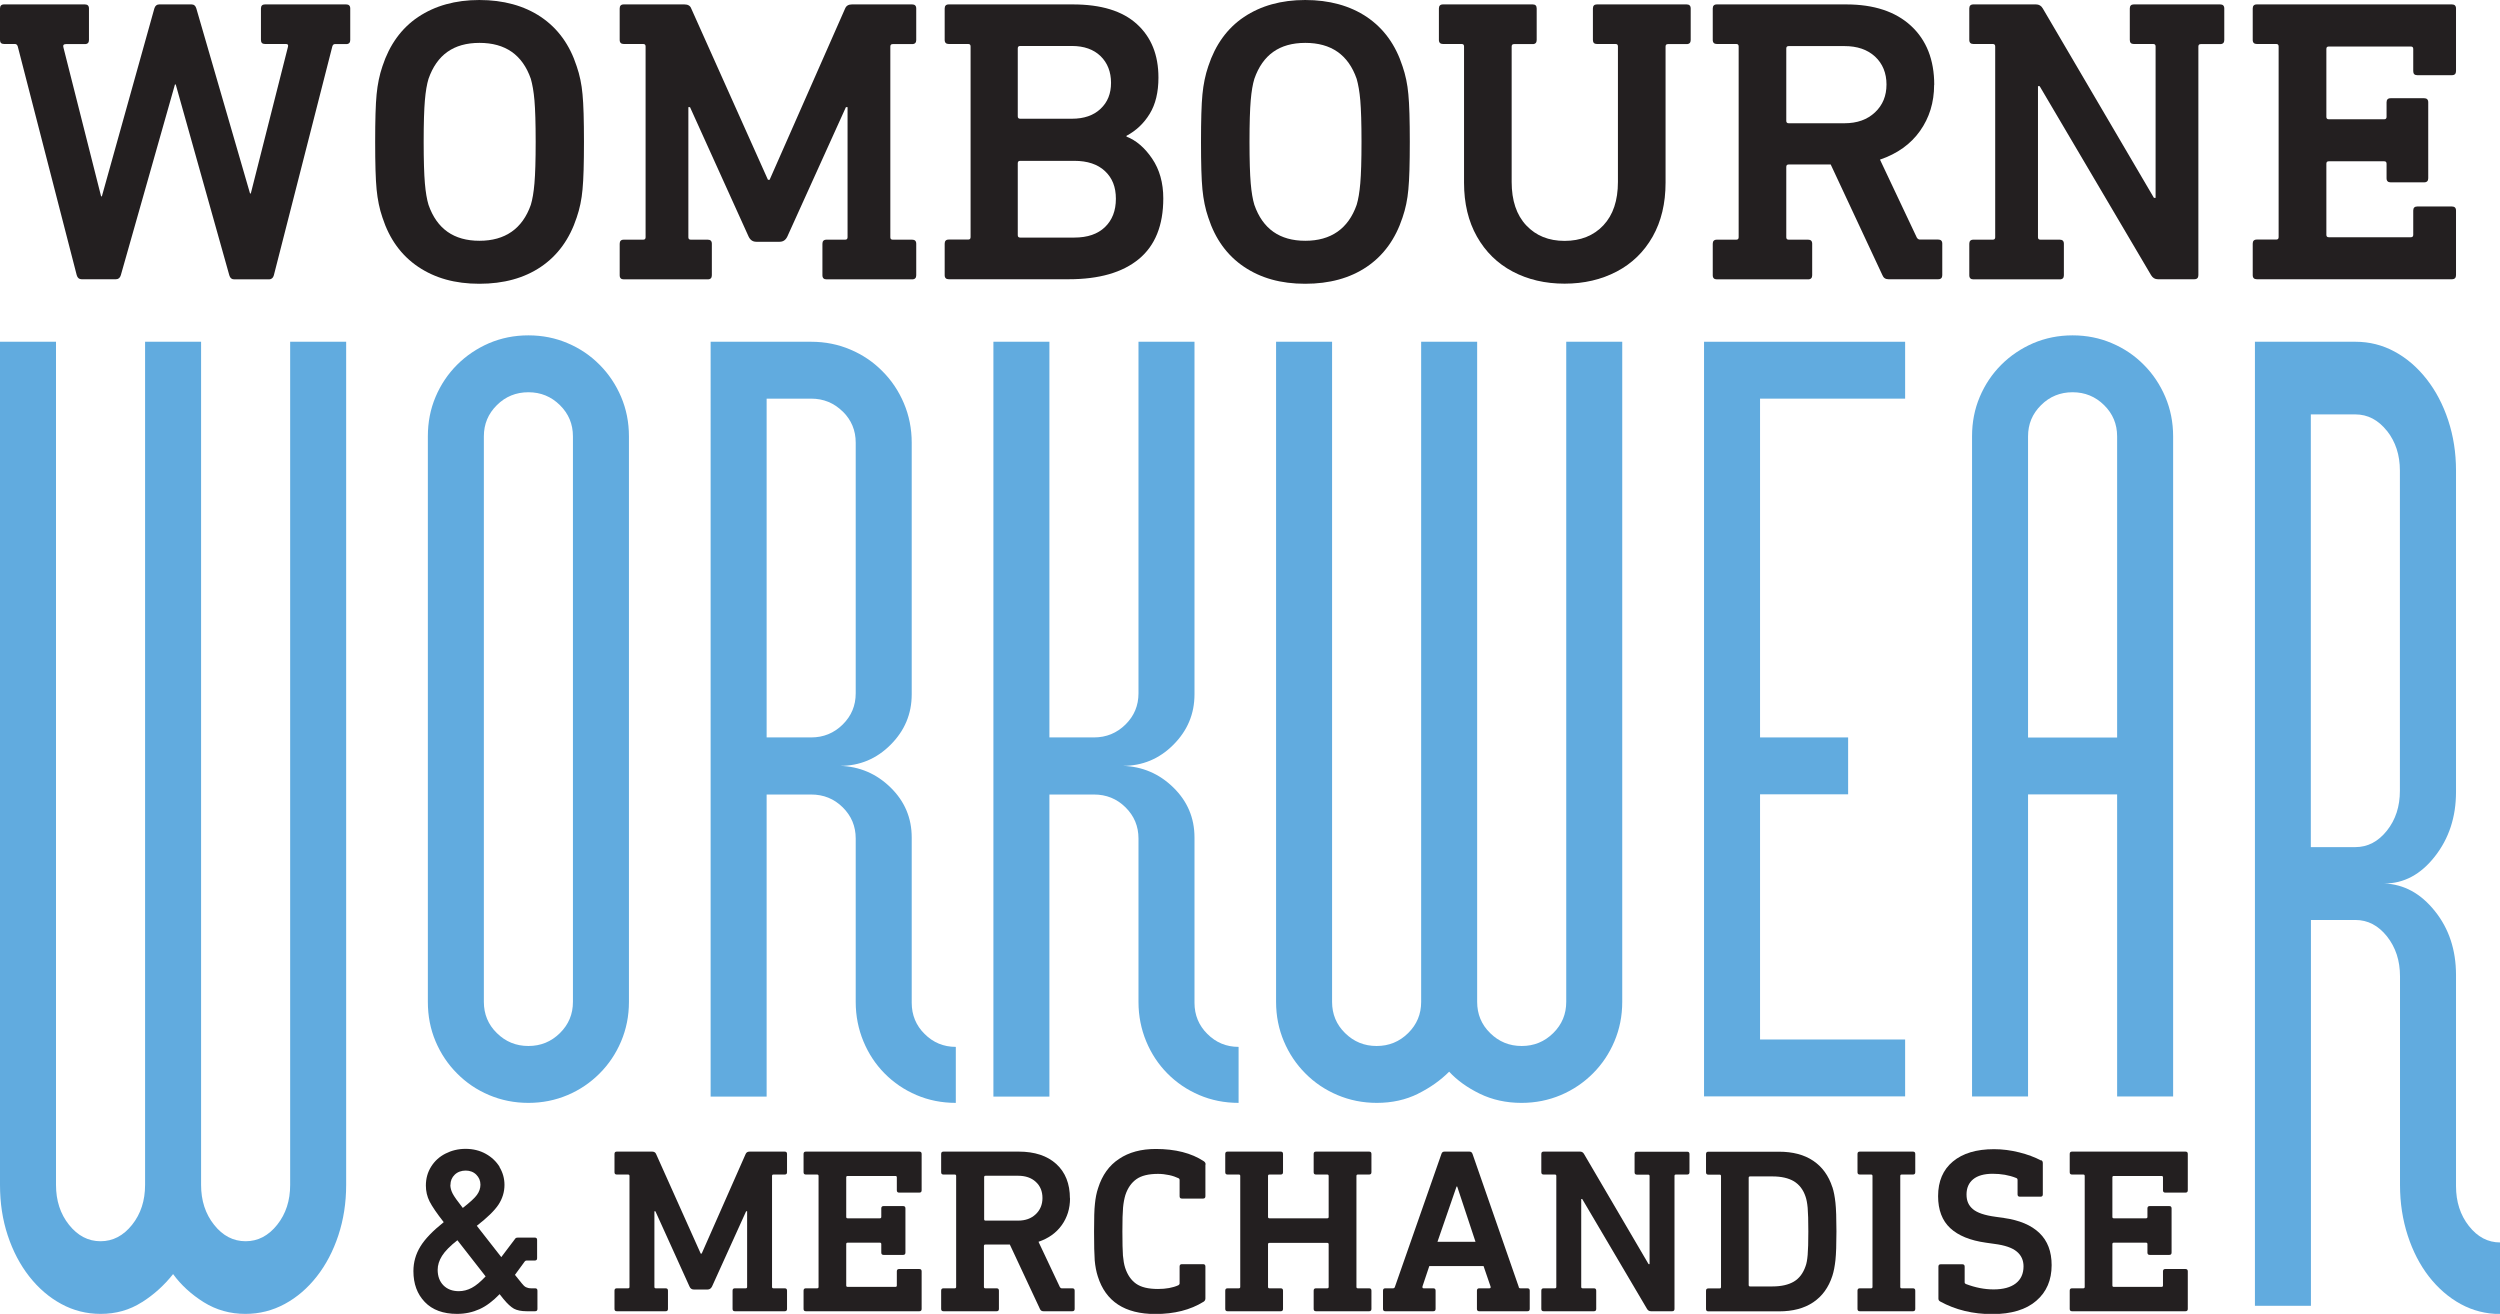 <?xml version="1.0" encoding="UTF-8"?>
<svg id="Layer_1" xmlns="http://www.w3.org/2000/svg" viewBox="0 0 226.77 119.18">
  <defs>
    <style>
      .cls-1 {
        fill: #231f20;
      }

      .cls-2 {
        fill: #61abdf;
      }
    </style>
  </defs>
  <g>
    <g>
      <path class="cls-1" d="M31.77,3.63c0,.24-.12.37-.37.37h-1.03c-.1,0-.17.06-.22.19l-5.31,20.78c-.03.1-.07.19-.15.26s-.17.11-.3.11h-3.15c-.22,0-.37-.12-.44-.37L15.94,7.66h-.07l-4.91,17.3c-.07.24-.22.37-.44.37h-3.12c-.22,0-.37-.12-.44-.37L1.61,4.21c-.05-.15-.13-.22-.26-.22H.37C.12,3.99,0,3.87,0,3.63V.77C0,.53.12.4.37.4h7.33c.24,0,.37.12.37.37v2.86c0,.24-.12.37-.37.37h-1.72c-.22,0-.29.11-.22.33l3.41,13.48h.07L14,.77c.07-.24.22-.37.44-.37h2.93c.22,0,.37.12.44.37l4.87,16.78h.07l3.37-13.3c.05-.17-.01-.26-.18-.26h-1.91c-.24,0-.36-.12-.36-.37V.77c0-.24.12-.37.36-.37h7.37c.24,0,.37.12.37.37v2.86Z"/>
      <path class="cls-1" d="M52.31,6.01c.27.78.45,1.63.53,2.55.09.92.13,2.35.13,4.31s-.04,3.39-.13,4.31c-.08.92-.26,1.77-.53,2.55-.64,1.95-1.72,3.44-3.24,4.47-1.52,1.03-3.39,1.54-5.59,1.54s-4.02-.51-5.55-1.54-2.61-2.52-3.24-4.47c-.27-.78-.44-1.63-.53-2.55s-.13-2.35-.13-4.31.04-3.39.13-4.31.26-1.76.53-2.55c.64-1.95,1.72-3.45,3.24-4.47,1.53-1.02,3.38-1.54,5.55-1.54s4.06.51,5.59,1.54c1.53,1.03,2.61,2.52,3.24,4.47ZM38.54,9.11c-.07.82-.11,2.07-.11,3.75s.04,2.94.11,3.76c.07.82.18,1.47.33,1.96.76,2.18,2.3,3.26,4.62,3.26s3.9-1.09,4.66-3.26c.15-.49.26-1.14.33-1.96.07-.82.11-2.07.11-3.76s-.04-2.94-.11-3.75c-.07-.82-.19-1.47-.33-1.96-.76-2.18-2.31-3.26-4.66-3.26s-3.86,1.09-4.62,3.26c-.15.49-.26,1.14-.33,1.96Z"/>
      <path class="cls-1" d="M83.11,3.63c0,.24-.12.37-.37.37h-1.76c-.15,0-.22.07-.22.22v17.3c0,.15.07.22.22.22h1.76c.24,0,.37.12.37.37v2.86c0,.24-.12.37-.37.37h-7.77c-.24,0-.37-.12-.37-.37v-2.86c0-.24.12-.37.37-.37h1.69c.15,0,.22-.07.22-.22v-11.8h-.15l-5.31,11.73c-.15.32-.38.48-.7.48h-2.12c-.32,0-.55-.16-.7-.48l-5.31-11.73h-.15v11.8c0,.15.07.22.22.22h1.54c.24,0,.37.12.37.37v2.86c0,.24-.12.37-.37.37h-7.62c-.24,0-.37-.12-.37-.37v-2.86c0-.24.12-.37.37-.37h1.76c.15,0,.22-.07.22-.22V4.21c0-.15-.07-.22-.22-.22h-1.76c-.24,0-.37-.12-.37-.37V.77c0-.24.12-.37.37-.37h5.5c.32,0,.53.12.62.37l6.96,15.54h.15l6.85-15.54c.1-.24.3-.37.62-.37h5.46c.24,0,.37.12.37.37v2.86Z"/>
      <path class="cls-1" d="M105.08,7.04c0,1.32-.26,2.41-.79,3.28-.53.87-1.23,1.53-2.11,2v.07c.88.34,1.66,1.01,2.33,2s1.01,2.19,1.01,3.61c0,2.44-.74,4.28-2.22,5.5s-3.6,1.83-6.36,1.83h-10.88c-.24,0-.37-.12-.37-.37v-2.86c0-.24.12-.37.37-.37h1.76c.15,0,.22-.07.22-.22V4.21c0-.15-.07-.22-.22-.22h-1.76c-.24,0-.37-.12-.37-.37V.77c0-.24.12-.37.37-.37h11.25c2.57,0,4.5.59,5.81,1.78s1.96,2.8,1.96,4.86ZM92.32,10.55c0,.15.07.22.22.22h4.69c1.1,0,1.97-.3,2.6-.9.64-.6.95-1.38.95-2.36s-.32-1.81-.95-2.42c-.63-.61-1.5-.92-2.6-.92h-4.69c-.15,0-.22.07-.22.22v6.16ZM92.32,21.33c0,.15.07.22.22.22h4.91c1.2,0,2.12-.32,2.78-.95.66-.64.99-1.49.99-2.57s-.33-1.89-.99-2.51c-.66-.62-1.59-.93-2.78-.93h-4.91c-.15,0-.22.07-.22.22v6.52Z"/>
      <path class="cls-1" d="M127.22,6.01c.27.78.45,1.63.53,2.55.09.92.13,2.35.13,4.31s-.04,3.39-.13,4.31c-.08.92-.26,1.77-.53,2.55-.64,1.95-1.72,3.44-3.24,4.47-1.52,1.03-3.39,1.54-5.59,1.54s-4.02-.51-5.55-1.54-2.61-2.52-3.24-4.47c-.27-.78-.44-1.63-.53-2.55s-.13-2.35-.13-4.31.04-3.39.13-4.31.26-1.76.53-2.55c.64-1.95,1.72-3.45,3.24-4.47,1.53-1.02,3.38-1.54,5.55-1.54s4.06.51,5.59,1.54c1.53,1.03,2.61,2.52,3.24,4.47ZM113.45,9.11c-.07.82-.11,2.07-.11,3.75s.04,2.94.11,3.76c.07.82.18,1.47.33,1.96.76,2.18,2.3,3.26,4.62,3.26s3.9-1.09,4.66-3.26c.15-.49.26-1.14.33-1.96.07-.82.11-2.07.11-3.76s-.04-2.94-.11-3.75c-.07-.82-.19-1.47-.33-1.96-.76-2.18-2.31-3.26-4.66-3.26s-3.86,1.09-4.62,3.26c-.15.49-.26,1.14-.33,1.96Z"/>
      <path class="cls-1" d="M153.36,3.63c0,.24-.12.37-.37.37h-1.69c-.15,0-.22.07-.22.22v12.35c0,1.88-.39,3.51-1.17,4.89-.78,1.38-1.87,2.44-3.26,3.17-1.39.73-2.97,1.1-4.73,1.1s-3.33-.37-4.71-1.1c-1.38-.73-2.46-1.79-3.24-3.17-.78-1.38-1.17-3.01-1.17-4.89V4.21c0-.15-.07-.22-.22-.22h-1.69c-.24,0-.37-.12-.37-.37V.77c0-.24.12-.37.37-.37h8.14c.24,0,.36.12.36.37v2.86c0,.24-.12.37-.36.37h-1.69c-.15,0-.22.07-.22.22v12.28c0,1.69.44,3,1.32,3.94.88.94,2.04,1.41,3.48,1.41s2.64-.47,3.52-1.41c.88-.94,1.32-2.25,1.32-3.94V4.21c0-.15-.07-.22-.22-.22h-1.69c-.24,0-.36-.12-.36-.37V.77c0-.24.12-.37.36-.37h8.14c.24,0,.37.12.37.37v2.86Z"/>
      <path class="cls-1" d="M175.44,7.7c0,1.59-.43,2.98-1.28,4.18-.85,1.2-2.06,2.06-3.63,2.6l3.34,7.07c.07.12.17.18.29.18h1.65c.24,0,.37.12.37.37v2.86c0,.24-.12.37-.37.37h-4.51c-.27,0-.45-.12-.55-.37l-4.69-10.04h-3.81c-.15,0-.22.07-.22.22v6.38c0,.15.07.22.22.22h1.76c.24,0,.37.12.37.37v2.86c0,.24-.12.37-.37.37h-8.28c-.24,0-.37-.12-.37-.37v-2.86c0-.24.12-.37.37-.37h1.76c.15,0,.22-.07.22-.22V4.21c0-.15-.07-.22-.22-.22h-1.76c-.24,0-.37-.12-.37-.37V.77c0-.24.12-.37.37-.37h11.73c2.52,0,4.48.65,5.88,1.94s2.11,3.08,2.11,5.35ZM162.03,10.96c0,.15.07.22.22.22h5.06c1.15,0,2.07-.33,2.77-.99.7-.66,1.04-1.5,1.04-2.53s-.35-1.89-1.04-2.53c-.7-.64-1.62-.95-2.77-.95h-5.06c-.15,0-.22.07-.22.22v6.56Z"/>
      <path class="cls-1" d="M201.76,3.63c0,.24-.12.37-.37.37h-1.76c-.15,0-.22.07-.22.22v20.74c0,.24-.12.37-.37.37h-3.3c-.27,0-.47-.12-.62-.37l-10.11-17.15h-.15v13.71c0,.15.07.22.22.22h1.76c.24,0,.37.12.37.37v2.86c0,.24-.12.37-.37.37h-7.84c-.24,0-.37-.12-.37-.37v-2.86c0-.24.12-.37.37-.37h1.76c.15,0,.22-.07.22-.22V4.21c0-.15-.07-.22-.22-.22h-1.76c-.24,0-.37-.12-.37-.37V.77c0-.24.12-.37.37-.37h5.68c.27,0,.48.12.62.37l10.08,17.18h.15V4.21c0-.15-.07-.22-.22-.22h-1.76c-.24,0-.36-.12-.36-.37V.77c0-.24.12-.37.36-.37h7.84c.24,0,.37.12.37.37v2.86Z"/>
      <path class="cls-1" d="M222.78,6.45c0,.24-.12.37-.37.37h-3.15c-.24,0-.36-.12-.36-.37v-2.01c0-.15-.07-.22-.22-.22h-7.44c-.15,0-.22.07-.22.22v6.16c0,.15.07.22.22.22h5.02c.15,0,.22-.07.22-.22v-1.32c0-.24.12-.37.37-.37h3.04c.24,0,.37.12.37.37v6.89c0,.24-.12.37-.37.37h-3.04c-.24,0-.37-.12-.37-.37v-1.32c0-.15-.07-.22-.22-.22h-5.02c-.15,0-.22.07-.22.22v6.45c0,.15.07.22.22.22h7.44c.15,0,.22-.07.22-.22v-2.2c0-.24.12-.37.36-.37h3.15c.24,0,.37.12.37.37v5.86c0,.24-.12.37-.37.37h-17.7c-.24,0-.37-.12-.37-.37v-2.86c0-.24.12-.37.37-.37h1.76c.15,0,.22-.07.22-.22V4.21c0-.15-.07-.22-.22-.22h-1.76c-.24,0-.37-.12-.37-.37V.77c0-.24.12-.37.37-.37h17.7c.24,0,.37.12.37.37v5.68Z"/>
    </g>
    <g>
      <path class="cls-2" d="M12.87,118.12c-1.11.71-2.35,1.06-3.74,1.06-1.28,0-2.47-.3-3.57-.9-1.11-.6-2.08-1.44-2.91-2.5-.83-1.06-1.48-2.3-1.95-3.72-.47-1.42-.7-2.94-.7-4.58V31h5.08v76.48c0,1.42.39,2.63,1.18,3.62.79.99,1.74,1.49,2.86,1.49s2.07-.5,2.86-1.49c.79-.99,1.18-2.2,1.18-3.62V31h5.08v76.48c0,1.42.39,2.63,1.18,3.62.78.99,1.74,1.49,2.86,1.49s2.07-.5,2.86-1.49c.79-.99,1.18-2.2,1.18-3.62V31h5.08v76.48c0,1.63-.24,3.16-.71,4.58-.47,1.42-1.12,2.66-1.95,3.72-.83,1.06-1.8,1.9-2.91,2.5-1.11.6-2.3.9-3.57.9-1.38,0-2.64-.35-3.78-1.06-1.13-.71-2.06-1.56-2.78-2.55-.78.99-1.72,1.85-2.82,2.55Z"/>
      <g>
        <path class="cls-2" d="M57.05,90.88c0,1.28-.24,2.47-.71,3.58-.47,1.11-1.12,2.08-1.95,2.91-.83.83-1.79,1.49-2.9,1.96-1.11.47-2.29.71-3.56.71s-2.46-.24-3.57-.71c-1.11-.47-2.07-1.12-2.9-1.96-.83-.83-1.48-1.8-1.95-2.91-.47-1.11-.7-2.3-.7-3.58v-51.3c0-1.28.23-2.47.7-3.58.47-1.11,1.12-2.08,1.95-2.91.83-.83,1.8-1.48,2.9-1.96,1.11-.47,2.29-.71,3.57-.71s2.46.24,3.56.71c1.11.47,2.07,1.12,2.9,1.96.83.83,1.48,1.81,1.95,2.91.47,1.11.71,2.3.71,3.58v51.3ZM51.97,39.58c0-1.11-.39-2.05-1.18-2.83-.79-.78-1.74-1.17-2.86-1.17s-2.08.39-2.86,1.17c-.79.78-1.18,1.72-1.18,2.83v51.3c0,1.11.39,2.06,1.18,2.83.79.78,1.74,1.17,2.86,1.17s2.07-.39,2.86-1.17c.79-.78,1.18-1.72,1.18-2.83v-51.3Z"/>
        <path class="cls-2" d="M82.7,62.98c0,1.78-.64,3.3-1.92,4.58-1.28,1.28-2.8,1.91-4.58,1.91,1.78.06,3.3.71,4.58,1.96,1.28,1.25,1.92,2.76,1.92,4.54v14.99c0,1.11.39,2.06,1.17,2.83.78.78,1.72,1.17,2.83,1.17v5.08c-1.28,0-2.47-.24-3.57-.71-1.1-.47-2.06-1.12-2.89-1.96-.82-.83-1.46-1.8-1.92-2.91-.46-1.11-.7-2.3-.7-3.58v-14.82c0-1.11-.39-2.05-1.18-2.83-.79-.78-1.74-1.16-2.86-1.16h-4.04v27.4h-5.08V31h9.12c1.27,0,2.46.24,3.56.71,1.11.47,2.07,1.12,2.9,1.96.83.83,1.48,1.8,1.95,2.91.47,1.11.71,2.3.71,3.58v22.82ZM76.44,37.33c-.79-.78-1.74-1.17-2.86-1.17h-4.04v30.73h4.04c1.12,0,2.07-.39,2.86-1.17.79-.78,1.18-1.72,1.18-2.83v-22.74c0-1.11-.39-2.05-1.18-2.83Z"/>
        <path class="cls-2" d="M103.27,31h5.08v31.98c0,1.78-.64,3.3-1.92,4.58-1.28,1.28-2.8,1.91-4.58,1.91,1.78.06,3.3.71,4.58,1.96,1.28,1.25,1.92,2.76,1.92,4.54v14.99c0,1.11.39,2.06,1.17,2.83.78.78,1.72,1.17,2.83,1.17v5.08c-1.28,0-2.47-.24-3.57-.71-1.1-.47-2.06-1.12-2.89-1.96-.82-.83-1.46-1.8-1.92-2.91-.46-1.11-.7-2.3-.7-3.58v-14.82c0-1.11-.39-2.05-1.18-2.83-.79-.78-1.74-1.16-2.86-1.16h-4.04v27.4h-5.08V31h5.08v35.89h4.04c1.12,0,2.07-.39,2.86-1.17.79-.78,1.18-1.72,1.18-2.83v-31.9Z"/>
        <path class="cls-2" d="M128.63,99.21c-1.11.55-2.35.83-3.74.83-1.27,0-2.46-.24-3.57-.71-1.11-.47-2.08-1.12-2.91-1.96-.83-.83-1.48-1.8-1.95-2.91-.47-1.11-.71-2.3-.71-3.58V31h5.08v59.88c0,1.11.39,2.06,1.18,2.83.79.78,1.74,1.17,2.86,1.17s2.07-.39,2.86-1.17c.79-.78,1.18-1.72,1.18-2.83V31h5.08v59.88c0,1.11.39,2.06,1.18,2.83.79.78,1.74,1.17,2.86,1.17s2.07-.39,2.86-1.17c.79-.78,1.18-1.72,1.18-2.83V31h5.08v59.88c0,1.28-.24,2.47-.71,3.58-.47,1.11-1.12,2.08-1.95,2.91-.83.83-1.8,1.49-2.91,1.96-1.11.47-2.3.71-3.57.71-1.38,0-2.65-.28-3.78-.83-1.13-.55-2.06-1.22-2.78-2-.78.78-1.72,1.45-2.83,2Z"/>
        <path class="cls-2" d="M154.57,99.46V31h18.24v5.16h-13.16v30.73h7.99v5.16h-7.99v22.24h13.16v5.16h-18.24Z"/>
        <path class="cls-2" d="M192.04,99.46v-27.4h-8.08v27.4h-5.08v-59.88c0-1.28.23-2.47.7-3.58.47-1.11,1.12-2.08,1.95-2.91.83-.83,1.8-1.48,2.9-1.96,1.11-.47,2.29-.71,3.57-.71s2.46.24,3.56.71c1.11.47,2.07,1.12,2.9,1.96.83.83,1.48,1.81,1.95,2.91.47,1.11.71,2.3.71,3.58v59.88h-5.08ZM192.04,39.58c0-1.11-.39-2.05-1.18-2.83-.79-.78-1.74-1.17-2.86-1.17s-2.08.39-2.86,1.17c-.79.78-1.18,1.72-1.18,2.83v27.32h8.08v-27.32Z"/>
      </g>
      <path class="cls-2" d="M222.78,71.84c0,2.27-.64,4.22-1.92,5.85-1.28,1.63-2.8,2.45-4.58,2.45,1.78.07,3.3.9,4.58,2.5,1.28,1.59,1.92,3.53,1.92,5.8v19.15c0,1.42.39,2.63,1.17,3.62.78.99,1.72,1.49,2.83,1.49v6.49c-1.28,0-2.47-.3-3.57-.9-1.1-.6-2.06-1.44-2.89-2.5-.82-1.06-1.46-2.3-1.92-3.72s-.7-2.94-.7-4.58v-18.93c0-1.42-.39-2.62-1.18-3.62-.79-.99-1.74-1.49-2.86-1.49h-4.04v35h-5.08V31h9.12c1.27,0,2.46.3,3.56.9,1.11.6,2.07,1.44,2.9,2.5.83,1.06,1.48,2.3,1.95,3.72.47,1.42.71,2.94.71,4.57v29.15ZM216.51,39.08c-.79-.99-1.74-1.49-2.86-1.49h-4.04v39.25h4.04c1.12,0,2.07-.5,2.86-1.49.79-.99,1.18-2.2,1.18-3.62v-29.04c0-1.42-.39-2.62-1.18-3.62Z"/>
    </g>
  </g>
  <g>
    <path class="cls-1" d="M45.31,105.86c.3.5.45,1.04.45,1.62,0,.65-.19,1.25-.55,1.8-.37.55-1.02,1.18-1.96,1.91l2.22,2.84,1.21-1.6c.04-.07.09-.12.13-.14.04-.02.11-.03.19-.03h1.51c.14,0,.21.07.21.21v1.66c0,.14-.07.21-.21.21h-.72c-.09,0-.16.03-.21.11l-.87,1.19.62.77c.13.17.26.29.38.35s.28.1.45.1h.38c.14,0,.21.07.21.21v1.66c0,.14-.07.21-.21.21h-.77c-.48,0-.87-.08-1.15-.23-.28-.16-.6-.45-.96-.89l-.34-.43c-.6.62-1.2,1.08-1.82,1.36-.62.28-1.3.43-2.04.43-1.26,0-2.24-.36-2.93-1.08-.69-.72-1.03-1.65-1.03-2.8,0-.8.21-1.54.63-2.23.42-.69,1.13-1.42,2.12-2.21-.62-.79-1.05-1.42-1.28-1.87s-.34-.94-.34-1.45c0-.64.16-1.21.48-1.72.32-.51.75-.9,1.3-1.18.55-.28,1.15-.43,1.82-.43s1.29.15,1.83.45c.54.3.96.7,1.26,1.19ZM39.7,115.18c0,.58.17,1.05.52,1.41.35.35.81.53,1.4.53.4,0,.79-.1,1.17-.3.38-.2.8-.55,1.26-1.04l-2.56-3.28c-.65.51-1.12.98-1.39,1.41-.27.43-.4.85-.4,1.28ZM40.85,107.48c0,.26.07.51.2.77.13.26.44.7.93,1.32.64-.5,1.07-.89,1.28-1.18.21-.29.32-.6.32-.93,0-.36-.13-.66-.38-.91s-.58-.37-.96-.37-.73.12-.99.37-.39.56-.39.93Z"/>
    <path class="cls-1" d="M71.39,106.33c0,.14-.07.21-.21.21h-1.02c-.09,0-.13.04-.13.13v10.06c0,.09.04.13.13.13h1.02c.14,0,.21.07.21.21v1.66c0,.14-.07.21-.21.21h-4.52c-.14,0-.21-.07-.21-.21v-1.66c0-.14.07-.21.21-.21h.98c.09,0,.13-.04.13-.13v-6.86h-.09l-3.09,6.82c-.09.18-.22.28-.41.28h-1.24c-.19,0-.32-.09-.4-.28l-3.09-6.82h-.09v6.86c0,.09.04.13.13.13h.89c.14,0,.21.07.21.21v1.66c0,.14-.07.21-.21.21h-4.43c-.14,0-.21-.07-.21-.21v-1.66c0-.14.07-.21.21-.21h1.02c.09,0,.13-.04.13-.13v-10.06c0-.09-.04-.13-.13-.13h-1.02c-.14,0-.21-.07-.21-.21v-1.66c0-.14.07-.21.21-.21h3.2c.18,0,.3.07.36.21l4.05,9.04h.09l3.99-9.04c.06-.14.18-.21.36-.21h3.18c.14,0,.21.07.21.21v1.66Z"/>
    <path class="cls-1" d="M83.6,107.97c0,.14-.07.21-.21.21h-1.83c-.14,0-.21-.07-.21-.21v-1.17c0-.09-.04-.13-.13-.13h-4.33c-.09,0-.13.04-.13.13v3.58c0,.09.04.13.13.13h2.92c.09,0,.13-.04.13-.13v-.77c0-.14.07-.21.21-.21h1.77c.14,0,.21.07.21.21v4.01c0,.14-.07.21-.21.21h-1.77c-.14,0-.21-.07-.21-.21v-.77c0-.09-.04-.13-.13-.13h-2.92c-.09,0-.13.04-.13.13v3.75c0,.09.04.13.13.13h4.33c.09,0,.13-.04.13-.13v-1.28c0-.14.07-.21.21-.21h1.83c.14,0,.21.07.21.21v3.41c0,.14-.07.21-.21.21h-10.29c-.14,0-.21-.07-.21-.21v-1.66c0-.14.07-.21.21-.21h1.02c.09,0,.13-.04.13-.13v-10.06c0-.09-.04-.13-.13-.13h-1.02c-.14,0-.21-.07-.21-.21v-1.66c0-.14.07-.21.21-.21h10.29c.14,0,.21.07.21.21v3.3Z"/>
    <path class="cls-1" d="M97.06,108.7c0,.92-.25,1.73-.75,2.43-.5.7-1.2,1.2-2.11,1.51l1.94,4.11c.04.07.1.11.17.11h.96c.14,0,.21.07.21.21v1.66c0,.14-.07.21-.21.21h-2.62c-.16,0-.26-.07-.32-.21l-2.73-5.84h-2.22c-.09,0-.13.04-.13.13v3.71c0,.09.04.13.13.13h1.02c.14,0,.21.07.21.21v1.66c0,.14-.07.21-.21.21h-4.82c-.14,0-.21-.07-.21-.21v-1.66c0-.14.07-.21.21-.21h1.02c.09,0,.13-.04.13-.13v-10.06c0-.09-.04-.13-.13-.13h-1.02c-.14,0-.21-.07-.21-.21v-1.66c0-.14.07-.21.21-.21h6.82c1.46,0,2.6.38,3.42,1.13.82.75,1.23,1.79,1.23,3.11ZM89.27,110.59c0,.09.04.13.13.13h2.94c.67,0,1.2-.19,1.61-.58.4-.38.61-.87.61-1.47s-.2-1.1-.61-1.47c-.4-.37-.94-.55-1.61-.55h-2.94c-.09,0-.13.04-.13.13v3.82Z"/>
    <path class="cls-1" d="M109.34,105.63v2.88c0,.14-.07.21-.21.21h-1.92c-.14,0-.21-.07-.21-.21v-1.47c0-.09-.04-.14-.11-.17-.23-.11-.51-.21-.84-.28-.33-.07-.67-.11-1.01-.11-.85,0-1.51.16-1.96.48-.45.32-.79.8-1,1.44-.1.33-.17.71-.21,1.14-.04.43-.06,1.15-.06,2.16s.02,1.77.05,2.19c.04.43.1.8.2,1.11.21.64.54,1.12.99,1.44s1.11.48,1.99.48c.72,0,1.34-.11,1.85-.34.07-.04.11-.1.11-.17v-1.53c0-.14.07-.21.21-.21h1.92c.14,0,.21.07.21.21v2.9c0,.13-.06.23-.17.3-1.19.74-2.65,1.11-4.37,1.11-2.77,0-4.51-1.14-5.22-3.41-.14-.43-.23-.91-.28-1.45-.04-.54-.06-1.41-.06-2.62s.02-2,.08-2.52c.05-.51.14-.99.29-1.43.37-1.17,1-2.05,1.9-2.64.89-.6,2-.9,3.33-.9,1.77,0,3.23.37,4.35,1.11.11.07.17.17.17.3Z"/>
    <path class="cls-1" d="M124.4,106.33c0,.14-.07.21-.21.21h-1.02c-.09,0-.13.04-.13.13v10.06c0,.09.04.13.13.13h1.02c.14,0,.21.07.21.21v1.66c0,.14-.07.21-.21.21h-4.82c-.14,0-.21-.07-.21-.21v-1.66c0-.14.07-.21.21-.21h1.02c.09,0,.13-.04.13-.13v-3.86c0-.09-.04-.13-.13-.13h-5.24c-.09,0-.13.04-.13.13v3.86c0,.09.04.13.13.13h1.02c.14,0,.21.07.21.21v1.66c0,.14-.07.21-.21.21h-4.82c-.14,0-.21-.07-.21-.21v-1.66c0-.14.07-.21.21-.21h1.02c.09,0,.13-.04.13-.13v-10.06c0-.09-.04-.13-.13-.13h-1.02c-.14,0-.21-.07-.21-.21v-1.66c0-.14.07-.21.21-.21h4.82c.14,0,.21.07.21.21v1.66c0,.14-.07.21-.21.21h-1.02c-.09,0-.13.04-.13.13v3.71c0,.09.04.13.13.13h5.24c.09,0,.13-.04.13-.13v-3.71c0-.09-.04-.13-.13-.13h-1.02c-.14,0-.21-.07-.21-.21v-1.66c0-.14.07-.21.21-.21h4.82c.14,0,.21.07.21.21v1.66Z"/>
    <path class="cls-1" d="M137.76,116.75c.02.07.06.11.15.11h.64c.14,0,.21.07.21.21v1.66c0,.14-.07.21-.21.21h-4.37c-.14,0-.21-.07-.21-.21v-1.66c0-.14.07-.21.21-.21h.92c.1,0,.13-.05.11-.15l-.64-1.87h-4.92l-.62,1.85c-.01.06,0,.1.01.13s.05.04.1.04h.87c.14,0,.21.07.21.21v1.66c0,.14-.07.21-.21.21h-4.35c-.14,0-.21-.07-.21-.21v-1.66c0-.14.07-.21.21-.21h.7c.09,0,.14-.04.17-.13l4.22-12.06c.04-.14.13-.21.28-.21h2.26c.14,0,.23.07.28.21l4.2,12.08ZM133.84,112.64l-1.66-5.01h-.06l-1.73,5.01h3.45Z"/>
    <path class="cls-1" d="M153.25,106.33c0,.14-.07.21-.21.21h-1.02c-.09,0-.13.04-.13.13v12.06c0,.14-.07.21-.21.21h-1.92c-.16,0-.28-.07-.36-.21l-5.88-9.97h-.09v7.97c0,.09.04.13.13.13h1.02c.14,0,.21.07.21.21v1.66c0,.14-.07.21-.21.21h-4.56c-.14,0-.21-.07-.21-.21v-1.66c0-.14.07-.21.21-.21h1.02c.09,0,.13-.04.13-.13v-10.06c0-.09-.04-.13-.13-.13h-1.02c-.14,0-.21-.07-.21-.21v-1.66c0-.14.07-.21.21-.21h3.3c.16,0,.28.07.36.21l5.86,10h.09v-7.99c0-.09-.04-.13-.13-.13h-1.02c-.14,0-.21-.07-.21-.21v-1.66c0-.14.07-.21.21-.21h4.56c.14,0,.21.07.21.21v1.66Z"/>
    <path class="cls-1" d="M166.21,107.67c.13.4.22.87.28,1.43.06.55.09,1.42.09,2.6s-.03,2.04-.09,2.6c-.06.55-.15,1.03-.28,1.43-.34,1.05-.92,1.85-1.74,2.4-.82.55-1.85.82-3.1.82h-6.41c-.14,0-.21-.07-.21-.21v-1.66c0-.14.07-.21.21-.21h1.02c.09,0,.13-.04.13-.13v-10.06c0-.09-.04-.13-.13-.13h-1.02c-.14,0-.21-.07-.21-.21v-1.66c0-.14.07-.21.21-.21h6.41c1.25,0,2.28.27,3.1.82s1.4,1.35,1.74,2.4ZM158.62,116.56c0,.09.04.13.13.13h2.02c.81,0,1.46-.15,1.95-.44.49-.29.84-.76,1.06-1.4.09-.23.15-.57.19-1.02.04-.45.06-1.17.06-2.13s-.02-1.69-.06-2.14c-.04-.45-.11-.78-.19-1.01-.21-.64-.57-1.1-1.06-1.4-.49-.29-1.14-.44-1.95-.44h-2.02c-.09,0-.13.04-.13.13v9.72Z"/>
    <path class="cls-1" d="M173.73,106.33c0,.14-.07.21-.21.21h-1.02c-.09,0-.13.04-.13.13v10.06c0,.09.04.13.13.13h1.02c.14,0,.21.07.21.21v1.66c0,.14-.07.21-.21.21h-4.82c-.14,0-.21-.07-.21-.21v-1.66c0-.14.07-.21.21-.21h1.02c.09,0,.13-.04.13-.13v-10.06c0-.09-.04-.13-.13-.13h-1.02c-.14,0-.21-.07-.21-.21v-1.66c0-.14.07-.21.21-.21h4.82c.14,0,.21.07.21.21v1.66Z"/>
    <path class="cls-1" d="M185.15,105.24c.1.04.15.13.15.26v2.84c0,.14-.07.21-.21.21h-1.87c-.14,0-.21-.07-.21-.21v-1.3c0-.1-.04-.16-.13-.19-.65-.26-1.36-.38-2.13-.38s-1.37.17-1.77.5c-.4.33-.6.79-.6,1.38s.19,1,.58,1.33c.39.33,1.07.56,2.04.69l.77.11c1.41.2,2.48.65,3.22,1.36.74.71,1.11,1.68,1.11,2.92,0,1.35-.46,2.43-1.39,3.23-.92.8-2.26,1.21-4,1.21s-3.33-.38-4.73-1.15c-.1-.06-.15-.14-.15-.26v-2.9c0-.14.07-.21.21-.21h1.96c.14,0,.21.07.21.21v1.43c0,.07.04.12.11.15.87.33,1.7.49,2.51.49.87,0,1.54-.18,2.01-.54.47-.36.71-.88.71-1.55,0-.55-.2-1-.61-1.34-.4-.34-1.08-.58-2.04-.7l-.77-.11c-1.42-.2-2.5-.64-3.23-1.32-.73-.68-1.1-1.65-1.1-2.9,0-1.35.45-2.4,1.34-3.14.9-.75,2.14-1.12,3.73-1.12.77,0,1.53.1,2.29.29.76.19,1.42.44,1.97.73Z"/>
    <path class="cls-1" d="M198.45,107.97c0,.14-.07.21-.21.21h-1.83c-.14,0-.21-.07-.21-.21v-1.17c0-.09-.04-.13-.13-.13h-4.33c-.09,0-.13.04-.13.13v3.58c0,.09.04.13.13.13h2.92c.09,0,.13-.04.13-.13v-.77c0-.14.07-.21.21-.21h1.77c.14,0,.21.07.21.21v4.01c0,.14-.07.21-.21.21h-1.77c-.14,0-.21-.07-.21-.21v-.77c0-.09-.04-.13-.13-.13h-2.92c-.09,0-.13.04-.13.13v3.75c0,.09.04.13.13.13h4.33c.09,0,.13-.04.13-.13v-1.28c0-.14.07-.21.21-.21h1.83c.14,0,.21.07.21.21v3.41c0,.14-.07.21-.21.21h-10.29c-.14,0-.21-.07-.21-.21v-1.66c0-.14.07-.21.21-.21h1.02c.09,0,.13-.04.13-.13v-10.06c0-.09-.04-.13-.13-.13h-1.02c-.14,0-.21-.07-.21-.21v-1.66c0-.14.07-.21.21-.21h10.29c.14,0,.21.07.21.21v3.3Z"/>
  </g>
</svg>